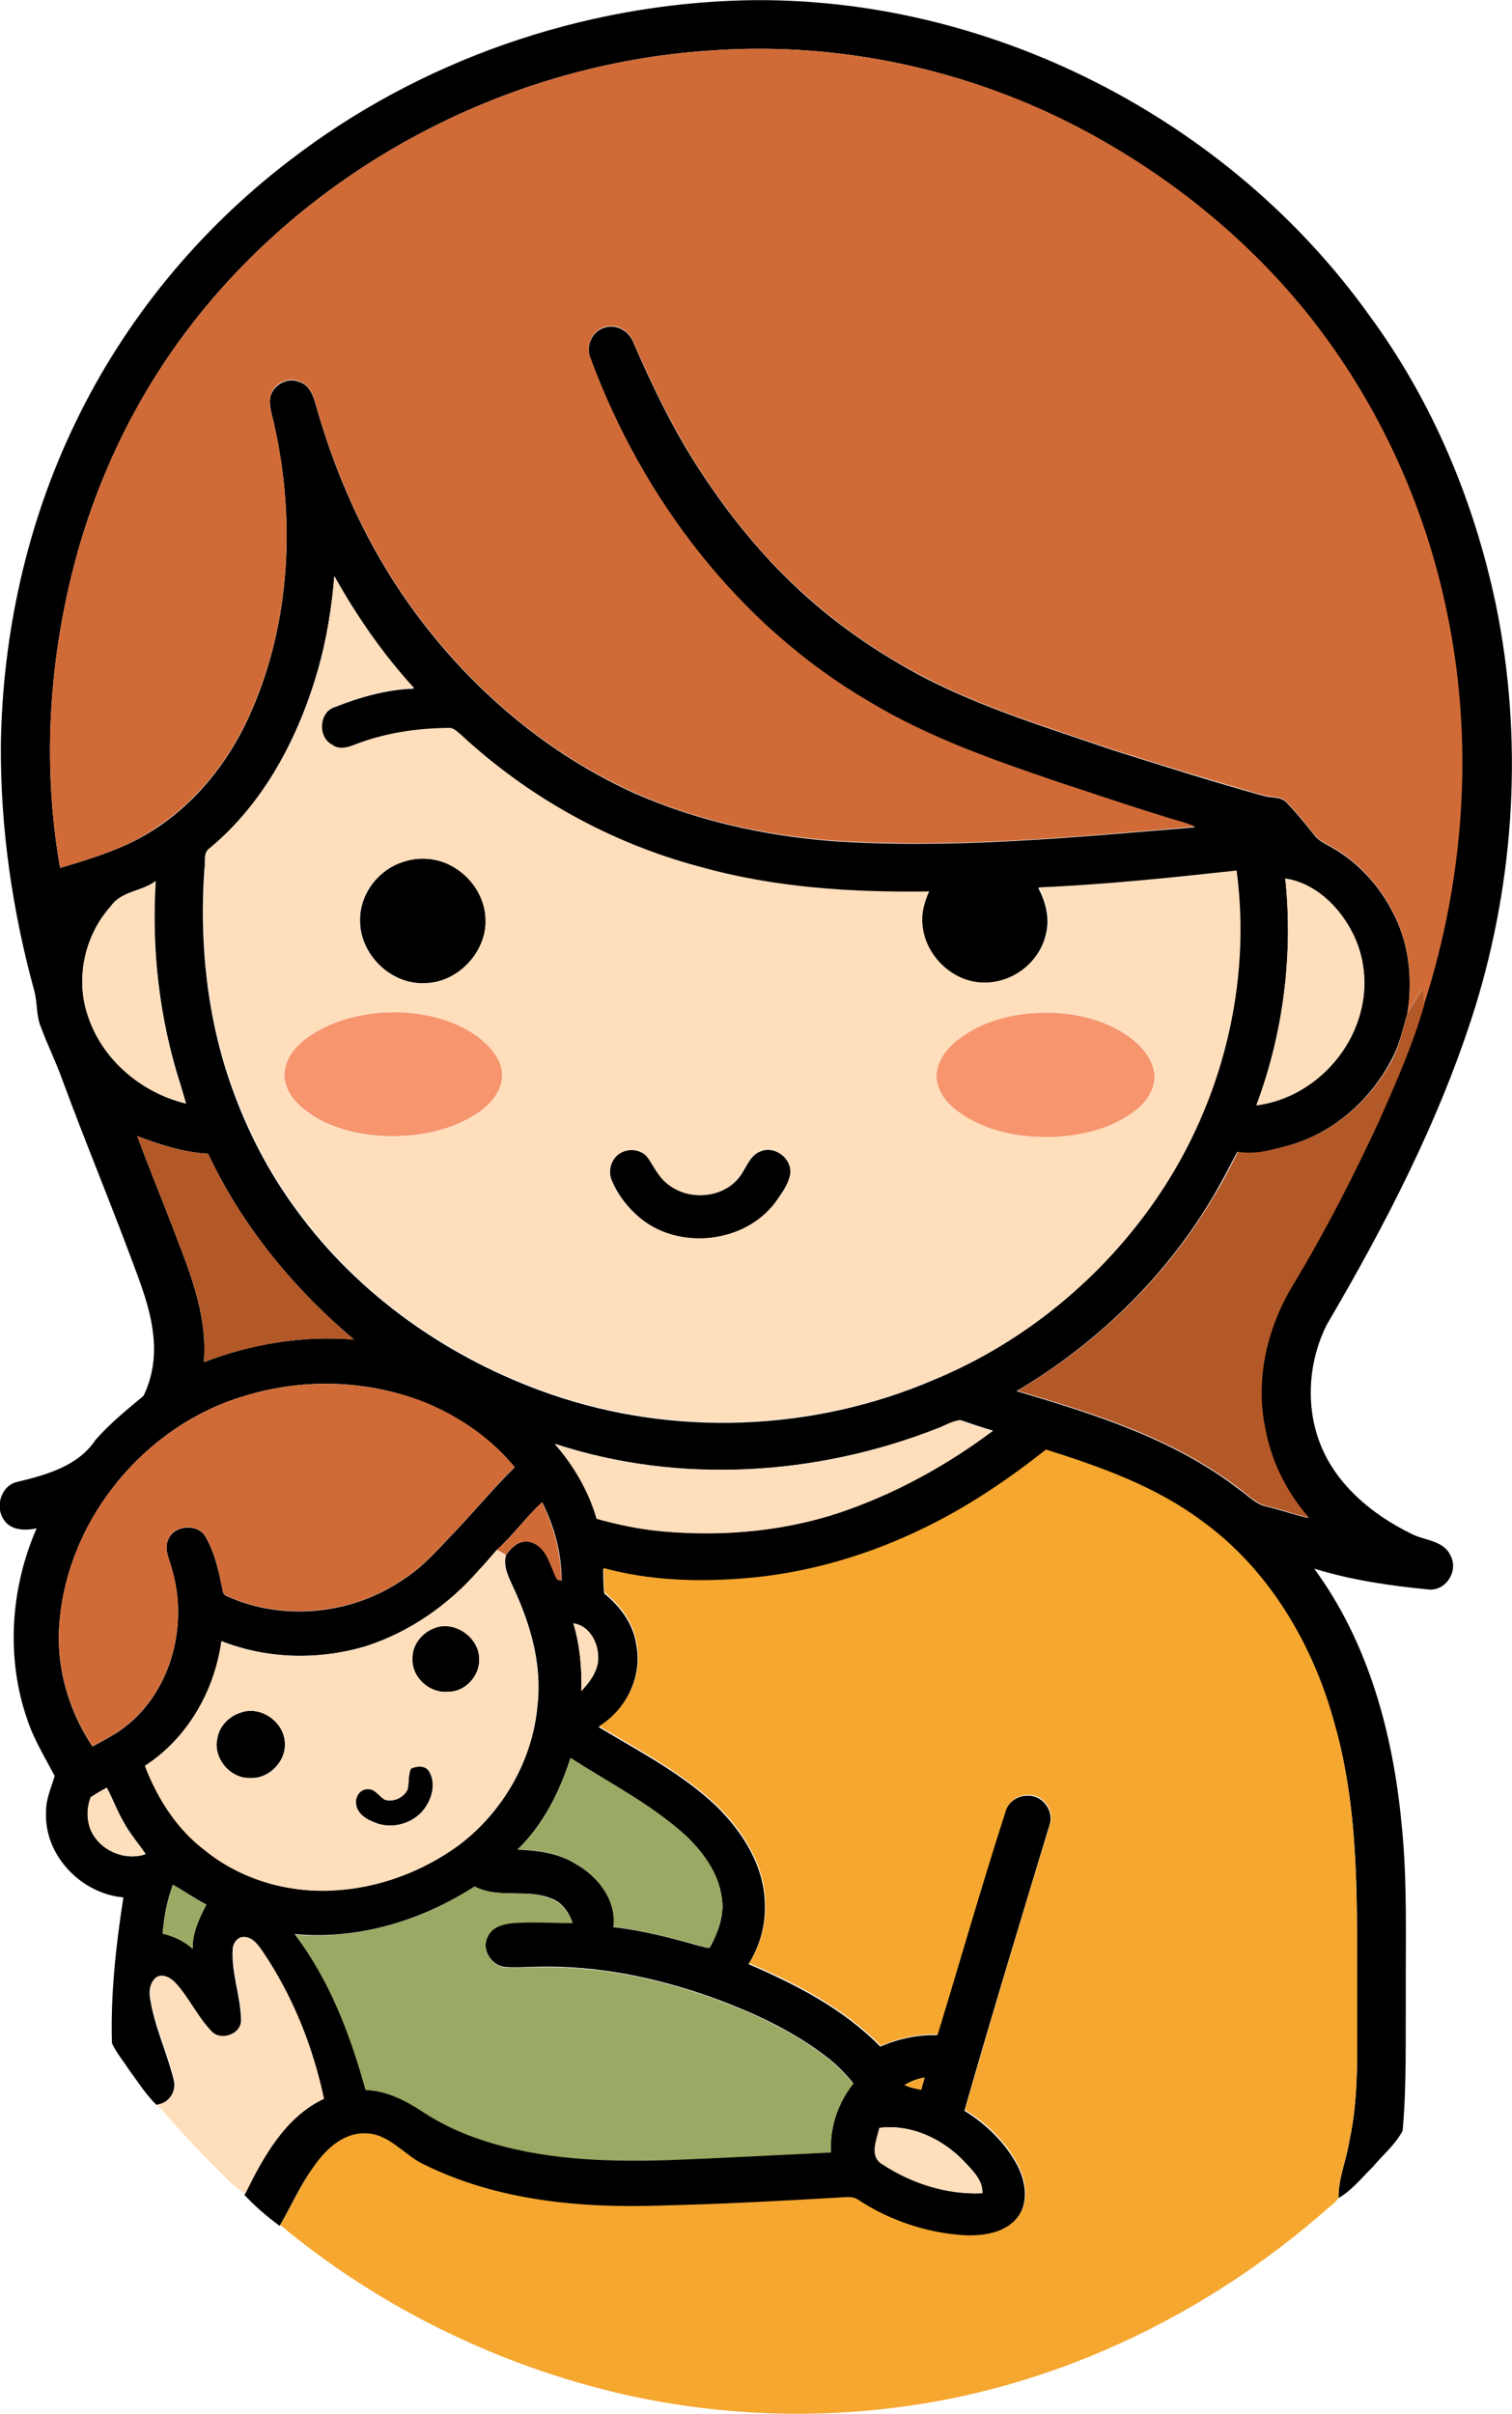 <?xml version="1.0" encoding="iso-8859-1"?>
<!-- Generator: Adobe Illustrator 19.2.0, SVG Export Plug-In . SVG Version: 6.00 Build 0)  -->
<svg version="1.1" id="Layer_1" xmlns="http://www.w3.org/2000/svg" xmlns:xlink="http://www.w3.org/1999/xlink" x="0px" y="0px"
	 viewBox="0 0 528.2 843" enable-background="new 0 0 528.2 843" xml:space="preserve">
<g>
	<g>
		<path d="M101.1,56.1c45.4-35,102.2-54.7,159.4-56c84.8-1.7,168.7,41.3,217.9,110.1c22,29.9,36.6,64.8,44.2,101.1
			c9.5,46.4,6.7,95-7.2,140.2c-12.2,39.1-31.2,75.8-51.9,111.1c-6.1,12.1-7.4,26.8-3,39.7c5.2,15.4,18.5,26.5,32.7,33.4
			c4.5,2.3,11.1,2.2,13.5,7.5c2.9,5.2-1.4,12.3-7.4,11.9c-13.6-1.3-27.2-3.3-40.2-7.3c18.9,25.7,27.5,57.5,30.5,88.9
			c2.1,19.9,1.4,39.9,1.5,59.9c-0.1,15.8,0.3,31.7-1.1,47.5c-2.6,4.9-7,8.5-10.5,12.7c-3.8,3.7-7.2,8.1-11.9,10.8
			c-0.1-6.9,2.8-13.3,3.8-20c3.4-15.4,2.6-31.3,2.7-47c-0.2-33,1.3-66.8-8-98.9c-7.5-27.5-23-53.7-46.4-70.5
			c-16.1-12-35.4-18.8-54.3-24.8c-12.9,10.2-26.7,19.5-41.4,26.8c-20.2,9.9-42.2,16.5-64.6,18.3c-16.3,1.3-32.9,0.7-48.7-3.6
			c0.1,2.8,0,5.7,0.4,8.6c5.6,4.5,10.2,10.7,11.2,18c2.1,11.1-3.6,22.7-13.2,28.6c14.1,8.5,29.1,16.2,41.1,27.6
			c9.4,9.2,17,21.3,17,34.8c0.2,7.2-1.9,14.3-5.7,20.4c16.7,7.2,33.2,15.7,46,28.8c6.3-2.7,13.1-4.2,19.9-4
			c7.9-25.8,15.3-51.8,23.6-77.5c0.9-3.7,4.4-6.3,8.2-6.1c5-0.2,9,5.3,7.5,10c-10.1,33.3-20.2,66.5-29.8,100
			c7.6,4.7,14.3,11.2,18.5,19.1c2.9,5.6,4.1,13.1-0.1,18.4c-4.3,5.4-11.6,6.5-18.1,6.3c-13.2-0.7-26.2-5-37.3-12.2
			c-2-1.6-4.5-1.1-6.8-1c-20.7,1.2-41.3,2.3-62,2.8c-28.1,1-57.3-1.6-82.9-14.2c-7.3-3.3-12.5-11.2-21.1-11c-7.9-0.1-13.9,6-18,12.1
			c-4.5,6.2-7.5,13.3-11.4,19.9c-4.4-3.2-8.6-6.8-12.3-10.8l0.1-0.3c6.3-12.9,13.9-26.8,27.5-33.2c-3.9-18.3-11.1-36.1-21.6-51.7
			c-1.5-2.1-3.3-4.7-6.2-4.8c-2.2-0.2-3.7,2-3.9,3.9c-0.6,8.5,2.8,16.7,2.9,25.2c-0.1,5-7.4,7.5-10.7,3.7
			c-4.8-5.1-7.7-11.6-12.4-16.7c-1.6-1.8-4.3-3.3-6.6-2c-2.1,1.7-2.5,4.6-2.1,7.1c1.5,9.8,5.8,18.8,8.2,28.3
			c1.3,4.1-1.6,8.7-5.9,9.1c-3.8-3.7-6.6-8.2-9.7-12.4c-2-3.1-4.4-5.9-5.9-9.2c-0.5-17.1,1.4-34.1,4-50.9
			c-14.8-1.3-27.8-14.8-27-29.9c-0.1-4.4,1.8-8.4,3-12.5c-3.4-6.5-7.3-12.8-9.6-19.8c-7.5-21.6-5.8-45.9,3.3-66.7
			c-3.9,0.9-9,0.8-11.4-2.9c-3.3-4.6-1-12,4.6-13.3c10.1-2.4,21.3-5.5,27.4-14.7c5-5.7,10.9-10.5,16.7-15.3
			c3.3-6.6,4.3-14.3,3.4-21.6c-1-9-4.3-17.5-7.5-26c-7.9-21.2-16.6-42.1-24.4-63.3c-2.2-6.1-5.1-11.9-7.3-17.9
			c-1.7-4-1.2-8.5-2.3-12.6c-7.7-28-11.9-57.1-11.7-86.2c0.6-38.6,9.1-77.2,25.9-112C43.6,111.6,69.6,80.2,101.1,56.1z M247.5,17.7
			C179,22.3,112.8,56.2,69.7,109.8c-20.9,25.9-35.9,56.5-44.1,88.7c-8.7,34.1-10.7,70-4.6,104.6c11.7-3.5,23.7-7.1,33.9-14.1
			c15.1-10,26.4-25.1,33.4-41.7c13.1-30.7,14.8-65.6,7.7-98c-0.6-3.3-1.9-6.5-1.7-9.9c0.5-4.6,5.8-7.8,10-6.1c3.7,0.9,5.1,4.8,6,8
			c6,21.3,14.7,41.9,26.5,60.6c20.5,32.3,49.9,59.3,84.8,75.1c21.7,9.6,45.2,14.8,68.8,16.7c42.4,2.9,84.9-1.3,127.1-4.8
			c-3.6-1.6-7.5-2.4-11.2-3.7c-12.1-3.7-24-7.9-36-11.7c-22.9-7.8-46-15.8-66.8-28.4c-45.4-26.6-79-70.7-97.1-119.6
			c-2-4.2,0.3-9.9,4.9-11.1c4.1-1.3,8.4,1.2,9.9,5.1c6.9,15.8,14.4,31.5,24.1,46c10.1,15.4,22,29.9,35.7,42.2
			c12.5,11.3,26.5,20.8,41.4,28.7c21.2,11,44,17.9,66.5,25.6c17.4,5.5,34.8,11,52.4,15.9c2.7,0.9,6.1,0.1,8.2,2.4
			c3.4,3.6,6.5,7.4,9.6,11.3c1.5,2,3.8,3,5.9,4.2c9.4,5.3,17,13.6,21.8,23.3c5.5,10.6,6.7,22.9,4.9,34.6c-1.5,5.1-2.6,10.4-5,15.2
			c-7.3,14.7-20.5,26.6-36.4,31.1c-5.9,1.6-11.9,3.5-18.1,2.3c-3,5.7-5.9,11.4-9.2,16.8c-16.5,27.5-40.3,50.4-67.9,66.7
			c27.1,8,54.9,16.7,77.6,34.2c3.1,2.1,5.8,5.2,9.6,6.1c5,1.1,9.8,2.9,14.7,4c-7.9-9-13.4-20.1-15.4-31.9c-3.4-17,1-34.8,9.9-49.5
			c11.1-18.6,21-38,30.2-57.6c5.8-13.2,11.8-26.4,15.6-40.3c14.2-44.1,17.5-91.9,7.9-137.3c-7.8-37.7-24.4-73.5-48.4-103.6
			c-23.2-28.9-53.2-52.2-86.5-68.5C332.5,22.9,289.7,14.5,247.5,17.7z M116.8,201.2c-0.9,11-2.7,22-5.7,32.6
			c-6.8,23.6-18.7,46.5-37.8,62.4c-2.5,1.5-1.4,4.9-1.9,7.3c-1.8,25.7,0.9,52,9.6,76.3c5.4,15.2,12.9,29.7,22.5,42.7
			c21.8,30,53.7,52.2,88.6,64.3c43.4,15.1,92.4,13.1,134.5-5.1c31.3-13,58.5-35.5,77.6-63.5c22.5-33,33-74.3,27.6-114
			c-23,2.6-46,4.9-69.1,5.9c2.7,5,4.1,10.8,2.6,16.4c-2.3,9.7-11.8,17-21.8,16.8c-10.9,0.1-20.5-9.3-21.4-20
			c-0.4-4.1,0.6-8.1,2.3-11.8c-26.8,0.4-54-1.4-80-8.6c-31-8.3-59.9-24.2-83.4-46c-1.3-1.1-2.6-2.7-4.6-2.5
			c-11.3,0.1-22.6,1.8-33.1,6c-2.4,1-5.3,1.6-7.5-0.2c-5.1-2.7-4.5-11.4,1-13.2c8.8-3.5,18.2-6.2,27.7-6.5
			C133.8,228.4,124.6,215.2,116.8,201.2z M38.7,316.5c-9.3,10.3-12.5,25.6-7.8,38.7c5.1,15.1,18.7,26.5,34.1,30.2
			c-0.6-2.2-1.3-4.4-1.9-6.5c-7.4-22.9-10.2-47.2-8.7-71.1C49.4,311.4,42.3,311.2,38.7,316.5z M449,306.8
			c2.8,26.7-0.7,54.1-10.1,79.2c17.3-2.2,32.1-15.8,36.4-32.6c2.5-9.3,1.5-19.5-3-28C467.6,316.4,459.4,308.4,449,306.8z
			 M47.9,396.7c3.8,10.2,7.9,20.2,11.8,30.3c5.9,15.6,13,31.6,11.5,48.7c16.6-6.4,34.7-9.4,52.5-7.9c-21.2-17.8-39.2-39.8-51-64.9
			C64.1,402.4,55.9,399.8,47.9,396.7z M85.4,487.5c-34.3,10.1-61.1,42.1-64.5,77.8c-1.7,15.6,2.7,31.6,11.4,44.6
			c3-1.6,5.9-3.2,8.8-5c18.2-12,25.1-36.7,18.9-57.1c-0.8-3.3-2.8-6.8-1.2-10.2c2.1-5.2,10.7-5.7,13.2-0.6
			c3.2,5.7,4.5,12.1,5.8,18.5c0.1,1,0.7,1.7,1.7,2c19.6,8.8,43.5,6.3,61.2-5.8c7.3-4.6,12.8-11.2,18.7-17.3c6.9-7.3,13.3-15,20.4-22
			c-8.3-10.1-19.5-17.8-31.6-22.7C128.3,481.8,105.8,481.2,85.4,487.5z M327.3,498.9c-42.2,16.5-90.2,19.5-133.4,5.3
			c6.6,7.6,11.7,16.5,14.6,26.1c7.5,2.1,15.1,3.7,22.9,4.4c22.1,2,44.7-0.1,65.6-7.8c17.9-6.5,34.7-15.9,49.9-27.3
			c-3.8-1.1-7.6-2.4-11.4-3.7C332.5,496.3,330,498,327.3,498.9z M173.6,541.2c-2.1,2.4-4.1,4.8-6.3,7.1
			c-10.4,12.1-24.1,21.6-39.3,26.5c-16.4,5-34.6,4.6-50.6-1.7c-2.4,17.3-11.9,33.9-26.7,43.5c4.3,11.4,11.1,22.2,21.1,29.6
			c12.5,10.1,28.8,14.9,44.8,13.9c15.8-0.8,31.2-6.6,43.9-15.9c15.3-11.6,25.7-29.7,27.3-48.9c1.6-14.1-2.5-28.1-8.4-40.8
			c-1.6-3.6-3.8-7.5-2.6-11.5c2-2.8,5-5.6,8.8-4.4c5.7,1.7,6.5,8.4,9.1,13l1.5,0.4c0-9.5-2.5-18.9-6.8-27.4
			C183.7,529.8,179.3,536.1,173.6,541.2z M200.3,566.9c2.3,7.6,3,15.7,2.8,23.6c3.3-3.5,6.5-8,5.8-13
			C208.5,572.7,205.4,567.6,200.3,566.9z M199.3,613.9c-3.8,11.8-9.5,23.3-18.5,32c7,0.3,14.2,1.2,20.3,5
			c7.8,4.3,14.4,12.8,13.2,22.1c10.3,1.1,20.3,3.8,30.2,6.6c1.1,0.1,2.3,0.9,3.5,0.5c2.9-5.4,5.2-11.5,4.1-17.6
			c-1.2-8.4-6.4-15.5-12.4-21.3C227.6,630.1,212.9,622.7,199.3,613.9z M31.7,627.6c-1.4,3.7-1.4,7.8,0,11.5
			c3.1,7.1,11.8,10.9,19.2,8.4c-2.5-3.7-5.5-7.1-7.6-11c-2.3-3.9-3.9-8.2-6-12.2C35.3,625.4,33.5,626.5,31.7,627.6z M60.4,658.2
			c-2.1,5.5-3.1,11.3-3.6,17c3.9,0.9,7.6,2.7,10.5,5.3c-0.1-5.5,2.2-10.6,4.8-15.4C68.1,663.1,64.4,660.4,60.4,658.2z M165.8,658.8
			c-18.5,11.9-40.7,18.7-62.8,16.6c12.2,16,19.4,35.1,24.7,54.3c7.2,0.2,13.9,3.6,19.8,7.5c6.5,4.3,13.6,7.6,21,10
			c20.5,6.8,42.4,7.6,63.9,7c19.3-0.7,38.6-1.8,57.9-2.7c-0.5-8.7,2.5-17.2,7.8-24c-2.5-3.1-5.3-6-8.4-8.5
			c-12.3-9.7-26.7-16.3-41.3-21.6c-19.2-6.8-39.5-11-60-10.6c-4,0-7.9,0.4-11.9,0.1c-4.9-0.4-8.5-6.3-6.1-10.7
			c1.5-3.5,5.5-4.5,8.9-4.8c6.9-0.5,13.8,0,20.7,0c-1.3-3.6-3.6-7.1-7.4-8.4C184.1,659.4,174.2,663.2,165.8,658.8z M316,728.1
			c1.8,1,3.8,1.2,5.8,1.7c0.4-1.4,0.8-2.9,1.2-4.3C320.5,725.9,318.2,726.8,316,728.1z M308.1,755.7c10.3,6.8,22.7,10.8,35.1,10.2
			c0.1-4.6-3.5-7.9-6.3-11c-7.6-8-18.6-13.2-29.7-11.8C306.3,747.1,303.6,753,308.1,755.7z"/>
	</g>
	<path d="M140.8,301c5.5-1.9,11.6-1.4,16.8,1.2c7,3.6,12.1,11.2,12.1,19.2c0.1,11.3-9.9,21.8-21.2,21.9c-11.9,0.7-22.9-10.1-22.7-22
		C125.7,312.2,132.2,303.7,140.8,301z"/>
	<path d="M217.9,402.1c2.9-1.1,6.6-0.3,8.5,2.3c2.2,3.1,3.8,6.8,7,9.2c7.2,5.8,19,4.9,24.8-2.4c2.5-3.1,3.6-7.8,7.7-9.2
		c5.1-2,11.1,3,10.2,8.3c-0.7,3.6-3.1,6.6-5.1,9.6c-10.7,14.4-33.8,16.9-47.5,5.4c-4.2-3.5-7.6-7.9-9.7-12.9
		C212,408.5,213.9,403.5,217.9,402.1z"/>
	<path d="M151.7,568.6c7-2.9,15.7,3.2,15.7,10.7c0.3,5.9-4.9,11.6-10.9,11.5c-6.4,0.6-12.7-5-12.4-11.5
		C143.9,574.6,147.3,570.2,151.7,568.6z"/>
	<path d="M84,598.1c6.9-2.6,15,3,15.5,10.2c0.6,6.6-5.4,12.9-12,12.6c-7,0.4-13.1-6.8-11.6-13.7C76.5,602.9,79.9,599.4,84,598.1z"/>
	<path d="M143.6,617.6c2.1-1,5.1-1.2,6.4,1.2c2.6,4.6,0.5,10.6-2.9,14.2c-4.2,4.3-11.1,5.8-16.6,3.3c-2.6-1-5.5-2.8-6.1-5.8
		c-0.7-2.6,1.1-5.7,4-5.7c2.6-0.2,4,2.5,6,3.7c3,0.9,6.3-0.6,7.8-3.3C143.1,622.7,142.4,620,143.6,617.6z"/>
</g>
<g>
	<path fill="#D06B38" d="M247.5,17.7c42.1-3.2,85,5.2,123,23.6c33.3,16.3,63.3,39.6,86.5,68.5c24,30.1,40.6,65.9,48.4,103.6
		c9.6,45.4,6.3,93.2-7.9,137.3c-0.2-1.8-0.4-3.5-0.7-5.3c-1.7,2.7-3.4,5.4-5.1,8.1c1.8-11.7,0.6-24-4.9-34.6
		c-4.8-9.7-12.4-18-21.8-23.3c-2.1-1.2-4.4-2.2-5.9-4.2c-3.1-3.9-6.2-7.7-9.6-11.3c-2.1-2.3-5.5-1.5-8.2-2.4
		c-17.6-5-35-10.4-52.4-15.9c-22.5-7.7-45.4-14.6-66.5-25.6c-14.9-7.8-28.9-17.4-41.4-28.7c-13.8-12.3-25.6-26.8-35.7-42.2
		c-9.6-14.4-17.1-30.1-24.1-46c-1.5-3.9-5.8-6.4-9.9-5.1c-4.6,1.2-6.9,6.9-4.9,11.1c18.1,49,51.8,93.1,97.1,119.6
		c20.8,12.6,43.9,20.6,66.8,28.4c12,3.9,23.9,8,36,11.7c3.7,1.3,7.6,2,11.2,3.7c-42.3,3.6-84.7,7.7-127.1,4.8
		c-23.6-1.9-47.1-7-68.8-16.7c-35-15.8-64.3-42.8-84.8-75.1c-11.8-18.7-20.5-39.3-26.5-60.6c-0.9-3.3-2.4-7.1-6-8
		c-4.3-1.7-9.6,1.5-10,6.1c-0.3,3.4,1,6.6,1.7,9.9c7.1,32.4,5.4,67.3-7.7,98c-7,16.6-18.3,31.7-33.4,41.7
		C44.7,296,32.7,299.6,21,303.1c-6.1-34.7-4.1-70.6,4.6-104.6c8.2-32.3,23.2-62.8,44.1-88.7C112.8,56.2,179,22.3,247.5,17.7z"/>
	<path fill="#D06B38" d="M85.4,487.5c20.4-6.3,42.9-5.6,62.8,2.1c12.1,4.9,23.3,12.6,31.6,22.7c-7.2,7-13.5,14.8-20.4,22
		c-5.9,6.1-11.4,12.7-18.7,17.3c-17.6,12.1-41.6,14.6-61.2,5.8c-1-0.3-1.6-1-1.7-2c-1.3-6.3-2.6-12.8-5.8-18.5
		c-2.5-5.1-11.1-4.6-13.2,0.6c-1.6,3.4,0.4,6.9,1.2,10.2c6.2,20.4-0.7,45.1-18.9,57.1c-2.8,1.8-5.8,3.4-8.8,5
		c-8.6-13-13.1-29-11.4-44.6C24.3,529.6,51.1,497.6,85.4,487.5z"/>
	<path fill="#D06B38" d="M173.6,541.2c5.7-5,10.1-11.3,15.7-16.6c4.2,8.5,6.7,17.9,6.8,27.4l-1.5-0.4c-2.5-4.5-3.4-11.2-9.1-13
		c-3.8-1.2-6.7,1.6-8.8,4.4C175.9,542.5,174.4,541.6,173.6,541.2z"/>
</g>
<g>
	<g>
		<path fill="#FFDEBC" d="M116.8,201.2c7.8,14,17,27.2,27.9,39.1c-9.6,0.3-18.9,3-27.7,6.5c-5.5,1.8-6.1,10.6-1,13.2
			c2.2,1.8,5.1,1.1,7.5,0.2c10.5-4.2,21.9-5.9,33.1-6c1.9-0.2,3.2,1.4,4.6,2.5c23.5,21.8,52.4,37.8,83.4,46c26,7.3,53.1,9,80,8.6
			c-1.7,3.7-2.8,7.8-2.3,11.8c0.9,10.6,10.6,20,21.4,20c10,0.2,19.5-7,21.8-16.8c1.5-5.6,0.1-11.4-2.6-16.4
			c23.1-1,46.1-3.4,69.1-5.9c5.3,39.7-5.1,81-27.6,114c-19,28-46.3,50.5-77.6,63.5c-42.2,18.2-91.1,20.2-134.5,5.1
			c-34.9-12.1-66.8-34.2-88.6-64.3c-9.6-13-17.1-27.5-22.5-42.7c-8.8-24.4-11.4-50.6-9.6-76.3c0.4-2.4-0.6-5.7,1.9-7.3
			c19.1-15.9,31-38.8,37.8-62.4C114.1,223.2,115.9,212.2,116.8,201.2z M140.8,301c-8.7,2.7-15.2,11.2-15.1,20.4
			c-0.2,11.8,10.8,22.6,22.7,22c11.3-0.2,21.4-10.6,21.2-21.9c0-8-5-15.5-12.1-19.2C152.5,299.6,146.3,299.1,140.8,301z
			 M130.8,353.9c-9.2,1.1-18.5,4-25.6,10.2c-3.9,3.5-6.9,8.8-5.6,14.2c1.5,5.7,6.4,9.7,11.3,12.5c8,4.4,17.4,6.1,26.5,6.1
			c10.5-0.1,21.3-2.4,29.9-8.5c4.5-3.2,8.6-8.4,7.9-14.2c-0.8-5.4-5-9.5-9.2-12.6C155.9,354.6,143,352.7,130.8,353.9z M358.9,354
			c-8.6,0.9-17.1,3.7-24,8.9c-3.9,3-7.4,7.4-7.6,12.5c-0.1,5.3,3.5,9.8,7.6,12.7c9.6,7.1,21.9,9.3,33.6,8.8c10-0.5,20.3-3,28.3-9.3
			c4.2-3.3,7.6-8.5,6.4-14c-1.3-5.2-5.3-9.3-9.6-12.3C383.4,354.6,370.7,352.7,358.9,354z M217.9,402.1c-4,1.4-6,6.4-4.2,10.2
			c2.1,5,5.6,9.4,9.7,12.9c13.7,11.5,36.8,9,47.5-5.4c2.1-3,4.4-6,5.1-9.6c0.9-5.4-5-10.4-10.2-8.3c-4.1,1.4-5.2,6.1-7.7,9.2
			c-5.8,7.4-17.6,8.2-24.8,2.4c-3.2-2.3-4.8-6-7-9.2C224.5,401.7,220.8,401,217.9,402.1z"/>
	</g>
	<path fill="#FFDEBC" d="M38.7,316.5c3.6-5.3,10.8-5.2,15.6-8.8c-1.5,24,1.4,48.3,8.7,71.1c0.7,2.2,1.3,4.3,1.9,6.5
		c-15.4-3.7-29-15-34.1-30.2C26.2,342.2,29.4,326.8,38.7,316.5z"/>
	<path fill="#FFDEBC" d="M449,306.8c10.4,1.6,18.6,9.6,23.3,18.6c4.4,8.5,5.5,18.7,3,28c-4.3,16.8-19.1,30.4-36.4,32.6
		C448.3,360.9,451.8,333.5,449,306.8z"/>
	<path fill="#FFDEBC" d="M327.3,498.9c2.7-1,5.2-2.7,8.1-2.9c3.8,1.3,7.5,2.6,11.4,3.7c-15.2,11.4-32,20.8-49.9,27.3
		c-20.9,7.6-43.5,9.8-65.6,7.8c-7.8-0.7-15.4-2.3-22.9-4.4c-2.8-9.7-8-18.6-14.6-26.1C237.2,518.5,285.2,515.4,327.3,498.9z"/>
	<g>
		<path fill="#FFDEBC" d="M167.3,548.3c2.2-2.3,4.2-4.7,6.3-7.1c0.8,0.5,2.3,1.4,3.1,1.9c-1.3,4,1,7.9,2.6,11.5
			c5.9,12.7,10,26.7,8.4,40.8c-1.6,19.2-12,37.3-27.3,48.9c-12.7,9.3-28.1,15.1-43.9,15.9c-15.9,0.9-32.3-3.8-44.8-13.9
			c-9.9-7.4-16.7-18.2-21.1-29.6c14.9-9.6,24.3-26.1,26.7-43.5c16,6.3,34.2,6.6,50.6,1.7C143.2,569.9,156.8,560.3,167.3,548.3z
			 M151.7,568.6c-4.4,1.6-7.8,5.9-7.6,10.7c-0.3,6.5,6,12.1,12.4,11.5c6,0.1,11.2-5.6,10.9-11.5
			C167.4,571.8,158.7,565.7,151.7,568.6z M84,598.1c-4.1,1.3-7.4,4.8-8.1,9.1c-1.5,6.8,4.6,14,11.6,13.7c6.7,0.4,12.7-6,12-12.6
			C99,601.1,90.9,595.5,84,598.1z M143.6,617.6c-1.2,2.4-0.5,5.1-1.3,7.6c-1.5,2.7-4.9,4.1-7.8,3.3c-2.1-1.1-3.4-3.8-6-3.7
			c-2.9-0.1-4.7,3.1-4,5.7c0.6,3,3.5,4.8,6.1,5.8c5.5,2.5,12.4,1,16.6-3.3c3.4-3.6,5.5-9.6,2.9-14.2
			C148.8,616.4,145.8,616.7,143.6,617.6z"/>
	</g>
	<path fill="#FFDEBC" d="M200.3,566.9c5.1,0.7,8.2,5.8,8.6,10.6c0.7,5.1-2.5,9.6-5.8,13C203.3,582.6,202.6,574.5,200.3,566.9z"/>
	<path fill="#FFDEBC" d="M31.7,627.6c1.8-1.2,3.6-2.3,5.6-3.3c2.2,4,3.7,8.3,6,12.2c2.1,3.9,5.1,7.3,7.6,11
		c-7.4,2.5-16-1.3-19.2-8.4C30.2,635.5,30.2,631.3,31.7,627.6z"/>
	<path fill="#FFDEBC" d="M81.5,680.3c0.2-1.9,1.7-4.1,3.9-3.9c2.9,0.1,4.7,2.7,6.2,4.8c10.6,15.6,17.7,33.3,21.6,51.7
		c-13.5,6.4-21.2,20.3-27.5,33.2c-2-1.3-4-2.7-5.7-4.4c-8.7-8.7-17.2-17.5-25.1-26.8c4.3-0.4,7.2-5,5.9-9.1
		c-2.4-9.5-6.7-18.5-8.2-28.3c-0.4-2.5,0-5.4,2.1-7.1c2.3-1.3,5,0.3,6.6,2c4.7,5.1,7.6,11.6,12.4,16.7c3.2,3.9,10.6,1.3,10.7-3.7
		C84.3,697,80.9,688.8,81.5,680.3z"/>
	<path fill="#FFDEBC" d="M308.1,755.7c-4.5-2.7-1.8-8.6-0.9-12.6c11.1-1.4,22.1,3.8,29.7,11.8c2.9,3.1,6.5,6.4,6.3,11
		C330.8,766.5,318.4,762.5,308.1,755.7z"/>
</g>
<g>
	<path fill="#B35827" d="M491.8,353.5c1.7-2.7,3.4-5.4,5.1-8.1c0.2,1.7,0.5,3.5,0.7,5.3c-3.9,13.9-9.8,27.1-15.6,40.3
		c-9.1,19.7-19,39-30.2,57.6c-8.9,14.6-13.3,32.5-9.9,49.5c2,11.8,7.5,22.9,15.4,31.9c-5-1.1-9.8-3-14.7-4c-3.8-0.9-6.5-3.9-9.6-6.1
		c-22.7-17.5-50.5-26.3-77.6-34.2c27.6-16.3,51.4-39.2,67.9-66.7c3.4-5.4,6.3-11.1,9.2-16.8c6.1,1.1,12.2-0.8,18.1-2.3
		c15.9-4.5,29.1-16.5,36.4-31.1C489.2,363.9,490.3,358.6,491.8,353.5z"/>
	<path fill="#B35827" d="M47.9,396.7c7.9,3.2,16.2,5.7,24.8,6.2c11.8,25.1,29.8,47.1,51,64.9c-17.8-1.5-35.8,1.5-52.5,7.9
		c1.6-17.1-5.6-33.1-11.5-48.7C55.9,416.9,51.7,406.9,47.9,396.7z"/>
</g>
<g>
	<path fill="#F6956E" d="M130.8,353.9c12.1-1.3,25.1,0.7,35.3,7.6c4.2,3.1,8.4,7.2,9.2,12.6c0.7,5.9-3.3,11-7.9,14.2
		c-8.7,6.1-19.5,8.4-29.9,8.5c-9.1,0-18.4-1.7-26.5-6.1c-4.9-2.9-9.8-6.8-11.3-12.5c-1.4-5.3,1.6-10.7,5.6-14.2
		C112.4,358,121.6,355,130.8,353.9z"/>
	<path fill="#F6956E" d="M358.9,354c11.9-1.2,24.6,0.7,34.6,7.4c4.3,2.9,8.3,7,9.6,12.3c1.2,5.5-2.2,10.8-6.4,14
		c-8,6.3-18.3,8.8-28.3,9.3c-11.7,0.4-24-1.7-33.6-8.8c-4.1-2.9-7.7-7.4-7.6-12.7c0.2-5.2,3.7-9.5,7.6-12.5
		C341.8,357.6,350.3,354.9,358.9,354z"/>
</g>
<g>
	<path fill="#F6A72F" d="M324,533c14.8-7.3,28.5-16.6,41.4-26.8c19,6,38.2,12.8,54.3,24.8c23.4,16.8,38.9,43,46.4,70.5
		c9.2,32.1,7.8,65.8,8,98.9c-0.1,15.7,0.7,31.5-2.7,47c-1,6.7-3.9,13.2-3.8,20c-0.9,1.8-2.7,2.8-4.1,4.1
		c-41.2,36.2-92.6,61.3-147.1,68.8c-34.3,4.8-69.4,3-103-5.2c-42.2-10.4-82.1-30.3-115.5-58.1c3.9-6.6,6.9-13.6,11.4-19.9
		c4.1-6.1,10.2-12.2,18-12.1c8.6-0.2,13.9,7.8,21.1,11c25.6,12.6,54.8,15.2,82.9,14.2c20.7-0.5,41.4-1.6,62-2.8
		c2.3-0.1,4.8-0.6,6.8,1c11.1,7.2,24.1,11.5,37.3,12.2c6.4,0.2,13.8-0.9,18.1-6.3c4.2-5.3,3-12.8,0.1-18.4
		c-4.2-7.9-10.9-14.5-18.5-19.1c9.6-33.4,19.6-66.7,29.8-100c1.5-4.7-2.6-10.2-7.5-10c-3.8-0.2-7.3,2.4-8.2,6.1
		c-8.3,25.7-15.7,51.7-23.6,77.5c-6.9-0.1-13.6,1.3-19.9,4c-12.8-13.1-29.4-21.7-46-28.8c3.8-6.1,5.9-13.2,5.7-20.4
		c0-13.5-7.6-25.6-17-34.8c-12.1-11.4-27-19.1-41.1-27.6c9.6-5.9,15.3-17.5,13.2-28.6c-1-7.3-5.6-13.5-11.2-18
		c-0.4-2.8-0.3-5.7-0.4-8.6c15.8,4.3,32.4,4.9,48.7,3.6C281.9,549.5,303.9,543,324,533z"/>
	<path fill="#F6A72F" d="M316,728.1c2.2-1.3,4.5-2.2,7-2.6c-0.4,1.4-0.8,2.9-1.2,4.3C319.8,729.3,317.8,729.1,316,728.1z"/>
</g>
<g>
	<path fill="#9AA963" d="M199.3,613.9c13.6,8.8,28.3,16.2,40.4,27.2c6,5.8,11.3,12.9,12.4,21.3c1.1,6.2-1.2,12.3-4.1,17.6
		c-1.1,0.5-2.3-0.3-3.5-0.5c-9.9-2.8-19.9-5.5-30.2-6.6c1.1-9.3-5.4-17.8-13.2-22.1c-6.1-3.7-13.3-4.7-20.3-5
		C189.8,637.3,195.5,625.7,199.3,613.9z"/>
	<path fill="#9AA963" d="M60.4,658.2c4,2.2,7.6,5,11.7,7c-2.5,4.8-4.9,9.9-4.8,15.4c-3-2.7-6.6-4.4-10.5-5.3
		C57.4,669.4,58.4,663.6,60.4,658.2z"/>
	<path fill="#9AA963" d="M165.8,658.8c8.3,4.4,18.3,0.6,26.8,4.4c3.8,1.3,6.1,4.8,7.4,8.4c-6.9,0-13.8-0.5-20.7,0
		c-3.4,0.3-7.4,1.3-8.9,4.8c-2.4,4.4,1.3,10.3,6.1,10.7c4,0.2,7.9-0.2,11.9-0.1c20.4-0.4,40.8,3.8,60,10.6
		c14.6,5.3,29,11.9,41.3,21.6c3.1,2.5,5.9,5.4,8.4,8.5c-5.4,6.8-8.3,15.3-7.8,24c-19.3,0.9-38.6,2-57.9,2.7
		c-21.4,0.6-43.3-0.2-63.9-7c-7.4-2.4-14.5-5.7-21-10c-5.9-3.9-12.6-7.3-19.8-7.5c-5.3-19.2-12.5-38.3-24.7-54.3
		C125.1,677.5,147.4,670.7,165.8,658.8z"/>
</g>
</svg>

